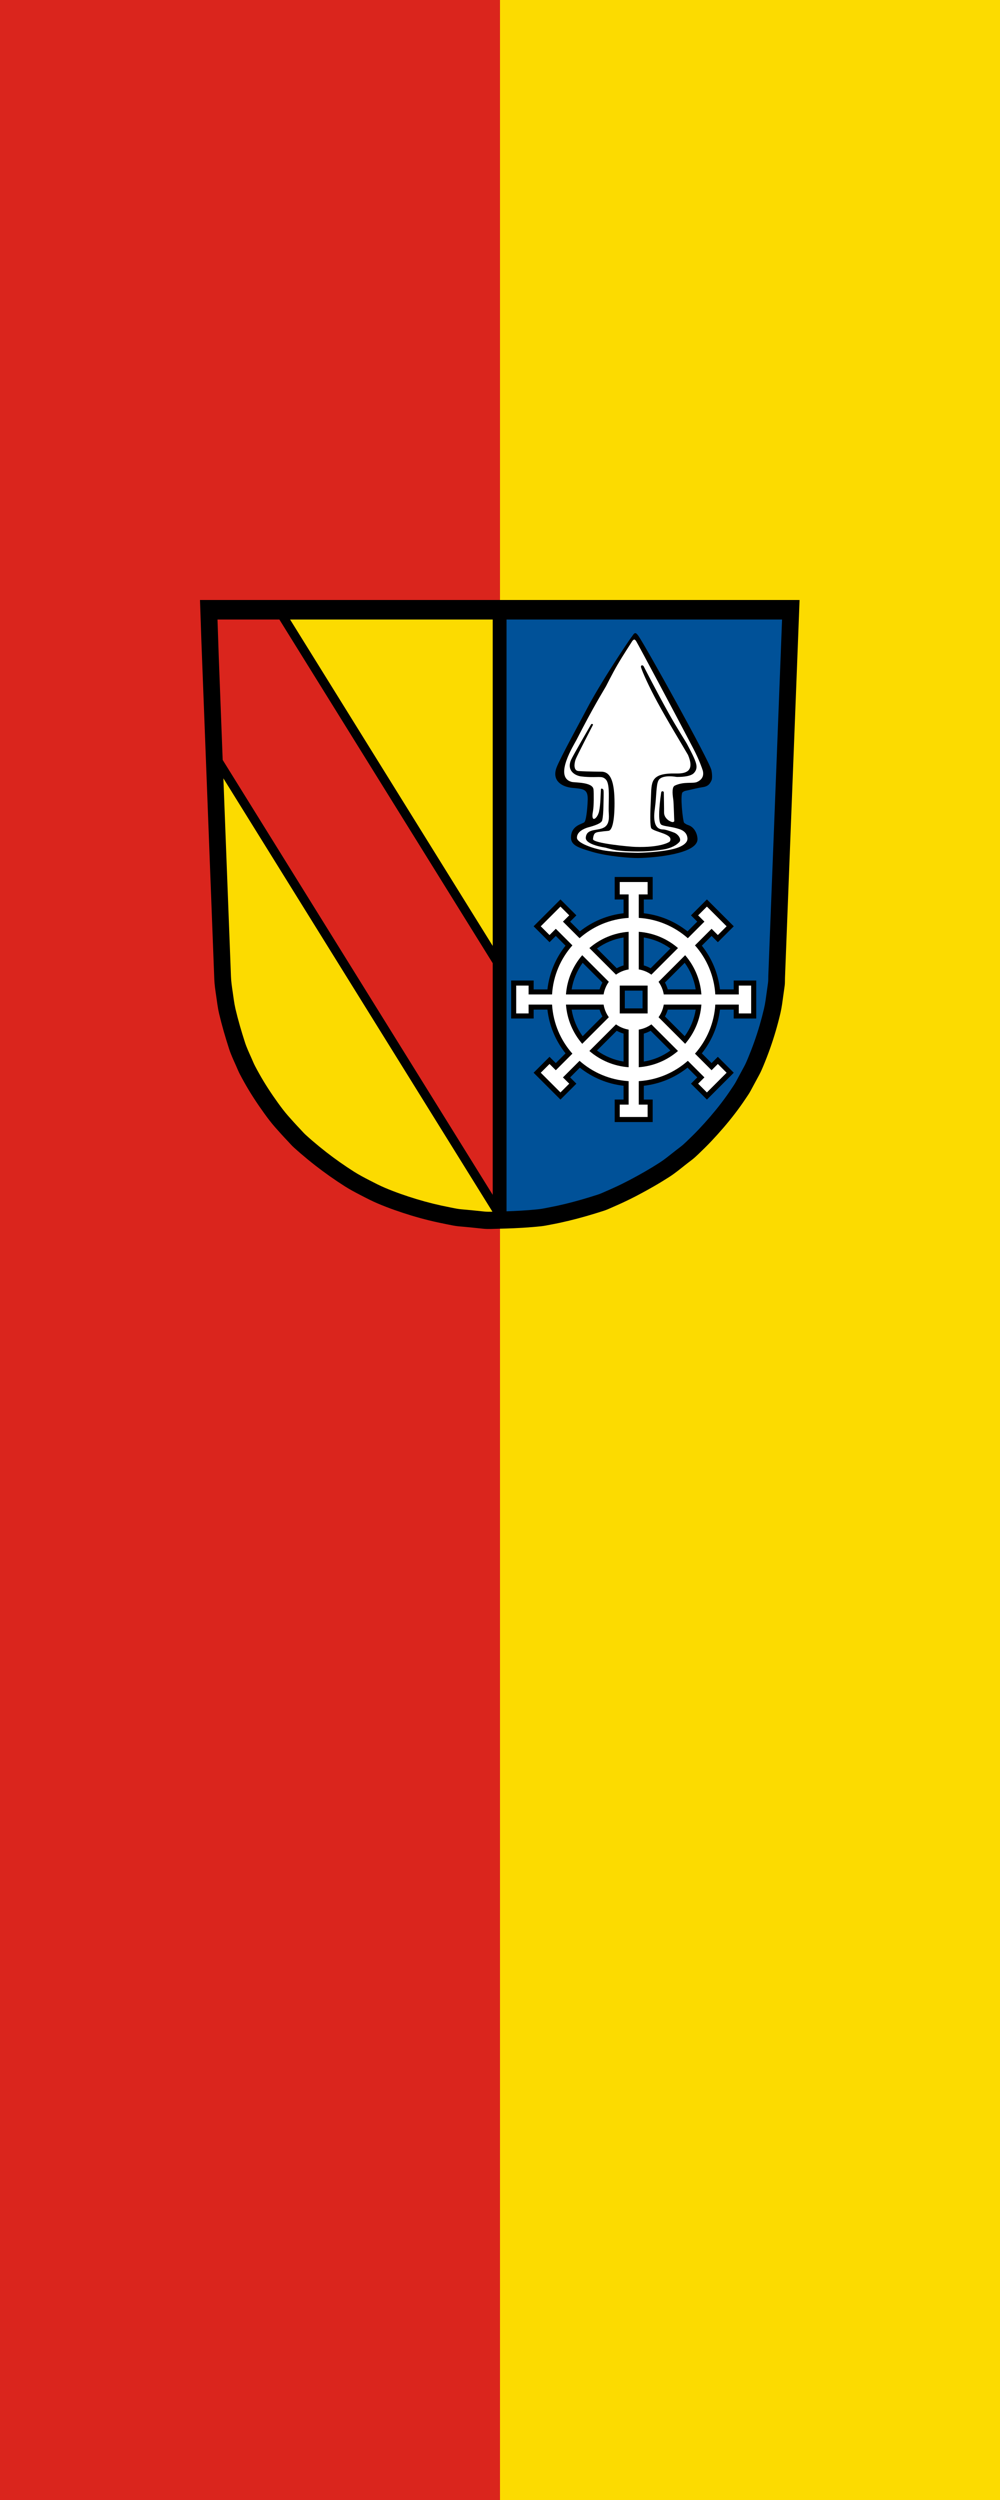 <?xml version="1.0" encoding="UTF-8" standalone="no"?>
<svg
   version="1.2"
   x="0px"
   y="0px"
   width="600"
   height="1500"
   viewBox="-0.884 0 600 1500"
   xml:space="preserve"
   id="svg5872"
   xmlns="http://www.w3.org/2000/svg"
   xmlns:svg="http://www.w3.org/2000/svg"><defs
   id="defs5876" />
<g
   id="g2429"
   transform="translate(1063.434,372)"><path
     id="rect315"
     style="fill:#da251d;fill-opacity:1;stroke:none;stroke-width:1;stroke-linecap:square;stroke-miterlimit:3;stroke-dasharray:none;stop-color:#000000"
     d="m -1064.318,-372 h 600 v 1500 h -600 z" /><path
     id="rect315-6"
     style="fill:#fcdb00;fill-opacity:1;stroke:none;stroke-width:1;stroke-linecap:square;stroke-miterlimit:3;stroke-dasharray:none;stop-color:#000000"
     d="m -764.318,-372 h 300 v 1500 h -300 z" /></g><g
   id="g5870"
   transform="matrix(0.607,0,0,0.607,119.653,360)">
	<path
   d="m 278.942,621.456 c -5.902,-0.65 -11.816,-1.198 -17.725,-1.788 -2.926,-0.292 -5.891,-0.452 -8.803,-0.854 -3.186,-0.44 -6.367,-1.178 -9.525,-1.786 -11.762,-2.267 -23.457,-5.134 -34.916,-8.623 -11.148,-3.395 -22.182,-7.222 -32.919,-11.769 -5.676,-2.403 -11.152,-5.23 -16.625,-8.065 -5.438,-2.816 -10.925,-5.686 -16.09,-8.976 -10.033,-6.392 -19.749,-13.222 -29.133,-20.532 -4.934,-3.842 -9.761,-7.812 -14.507,-11.884 -2.294,-1.97 -4.544,-3.991 -6.798,-6.005 -2.21,-1.976 -4.166,-4.334 -6.219,-6.479 -4.224,-4.412 -8.292,-8.953 -12.333,-13.531 -3.886,-4.403 -7.363,-9.038 -10.795,-13.801 -7.098,-9.852 -13.783,-20.038 -19.696,-30.646 -1.527,-2.74 -3.047,-5.48 -4.482,-8.27 -1.374,-2.672 -2.48,-5.479 -3.703,-8.222 -2.419,-5.425 -4.982,-10.868 -6.805,-16.521 -3.716,-11.526 -7.125,-23.152 -9.892,-34.945 -1.395,-5.944 -2.063,-12.006 -2.958,-18.041 -0.772,-5.205 -1.564,-10.56 -1.768,-15.821 C 12.689,360.386 0.892,51.795 0.437,39.269 -0.026,26.539 -0.444,13.806 -0.85,1.073 -0.861,0.715 -0.872,0.358 -0.884,0 c 12.35,0 580.505,0 592.653,0 -0.486,12.649 -0.973,25.298 -1.457,37.947 -0.441,11.522 -12.457,322.407 -12.965,335.693 -0.098,2.52 0.043,5.18 -0.309,7.68 -0.432,3.09 -0.865,6.179 -1.295,9.269 -0.838,6.036 -1.535,12.028 -2.936,17.965 -2.781,11.793 -6.164,23.429 -10.227,34.847 -2.074,5.831 -4.305,11.595 -6.688,17.308 -1.223,2.929 -2.451,5.821 -3.975,8.607 -1.389,2.541 -2.76,5.092 -4.131,7.643 -1.5,2.788 -3,5.575 -4.502,8.363 -1.451,2.698 -3.273,5.224 -4.969,7.774 -3.326,5.003 -6.844,9.896 -10.498,14.662 -7.262,9.474 -15.049,18.462 -23.23,27.149 -4.217,4.479 -8.631,8.776 -13.068,13.036 -2.16,2.073 -4.318,4.062 -6.713,5.858 -2.346,1.759 -4.662,3.566 -6.961,5.386 -4.803,3.8 -9.553,7.701 -14.709,11.01 -4.994,3.205 -10.061,6.303 -15.207,9.259 -10.484,6.024 -21.16,11.764 -32.168,16.782 -2.799,1.276 -5.598,2.558 -8.43,3.762 -2.844,1.211 -5.725,2.633 -8.666,3.592 -5.83,1.899 -11.688,3.687 -17.58,5.385 -11.646,3.358 -23.475,6.248 -35.395,8.457 -3.078,0.57 -6.146,1.24 -9.26,1.575 -3.014,0.323 -6.031,0.612 -9.051,0.855 -6.018,0.484 -12.037,0.865 -18.066,1.125 -4.9,0.211 -9.799,0.369 -14.703,0.475 -5.161,0.111 -10.532,0.548 -15.668,-0.008"
   id="path5816" />
	<path
   fill="#005198"
   d="m 302.112,19.304 v 584.969 c 2.132,-0.07 4.264,-0.149 6.395,-0.241 5.678,-0.244 11.346,-0.604 17.012,-1.059 2.844,-0.229 5.686,-0.501 8.523,-0.806 2.93,-0.315 5.82,-0.946 8.719,-1.483 11.223,-2.08 22.361,-4.801 33.328,-7.963 5.547,-1.599 11.064,-3.282 16.553,-5.07 2.77,-0.903 5.482,-2.242 8.16,-3.383 2.666,-1.134 5.301,-2.34 7.938,-3.542 10.365,-4.726 20.416,-10.129 30.291,-15.802 4.844,-2.783 9.615,-5.701 14.318,-8.719 4.854,-3.115 9.328,-6.788 13.85,-10.366 2.164,-1.714 4.346,-3.416 6.555,-5.071 2.254,-1.69 4.287,-3.564 6.32,-5.517 4.178,-4.011 8.334,-8.059 12.307,-12.275 7.701,-8.18 15.035,-16.644 21.873,-25.563 3.441,-4.488 6.752,-9.095 9.885,-13.806 1.596,-2.402 3.311,-4.779 4.68,-7.321 1.412,-2.624 2.826,-5.249 4.238,-7.874 1.291,-2.402 2.582,-4.805 3.891,-7.197 1.434,-2.622 2.59,-5.347 3.742,-8.104 2.242,-5.379 4.344,-10.807 6.297,-16.297 3.824,-10.751 7.01,-21.707 9.629,-32.812 1.318,-5.591 1.977,-11.232 2.766,-16.916 0.402,-2.909 0.811,-5.818 1.219,-8.727 0.328,-2.354 0.199,-4.859 0.289,-7.231 0.479,-12.511 11.793,-305.243 12.209,-316.092 0.455,-11.91 0.912,-23.82 1.371,-35.731 -5.631,-0.001 -137.964,-0.001 -272.358,-0.001 z"
   id="path5818" />
	<path
   fill="#da251d"
   d="m 17.662,56.28 c 0.161,4.43 1.829,48.182 3.876,101.818 L 288.444,587.99 V 358.993 L 77.577,19.304 c -35.679,0 -58.837,0 -61.158,0 0.01,0.337 0.021,0.674 0.032,1.01 0.382,11.99 0.776,23.979 1.211,35.966 z"
   id="path5820" />
	<path
   fill="#fcdb00"
   d="M 288.444,341.929 V 19.304 c -74.506,0 -148.334,0 -200.272,0 z"
   id="path5822" />
	<path
   fill="#fcdb00"
   d="m 22.233,176.281 c 3.287,86.067 7.188,188.067 7.495,196.029 0.192,4.954 0.938,9.996 1.665,14.897 0.844,5.684 1.473,11.39 2.785,16.988 2.605,11.104 5.815,22.051 9.314,32.904 1.717,5.323 4.13,10.449 6.408,15.557 1.151,2.583 2.193,5.226 3.486,7.741 1.351,2.627 2.782,5.207 4.221,7.787 5.567,9.987 11.862,19.579 18.546,28.856 3.231,4.484 6.505,8.848 10.164,12.995 3.805,4.311 7.636,8.586 11.612,12.741 1.934,2.02 3.774,4.239 5.856,6.1 2.122,1.896 4.24,3.8 6.4,5.654 4.469,3.833 9.015,7.572 13.66,11.189 8.837,6.884 17.985,13.314 27.433,19.334 4.862,3.098 10.029,5.8 15.149,8.45 5.153,2.671 10.309,5.332 15.654,7.596 10.11,4.281 20.5,7.884 30.997,11.081 10.789,3.285 21.801,5.985 32.877,8.12 2.975,0.572 5.971,1.267 8.971,1.681 2.742,0.379 5.533,0.53 8.289,0.806 5.562,0.555 11.131,1.071 16.688,1.683 2.726,0.296 5.521,0.291 8.312,0.214 z"
   id="path5824" />
	<path
   d="m 504.7,178.347 c -1.479,3.099 -3.053,5.917 -8.811,6.677 -3.473,0.458 -10.825,2.262 -14.264,3.027 -3.926,0.874 -3.077,0.438 -5.375,1.875 -2.839,1.776 0.204,29.146 1.375,30.25 0.897,0.846 2.543,1.835 3.875,2.25 6.477,2.017 9.292,8.976 9.375,13.875 0.25,14.75 -43.14,18.566 -58.583,18.75 -7.852,0.093 -30.163,-1.593 -45.667,-6.167 -13.297,-3.923 -20.833,-6.333 -20.785,-14.128 0.075,-12.285 11.563,-13.247 13.285,-15.205 2.267,-2.577 3.212,-19.04 3.25,-22.5 0.11,-10.107 -4.083,-10.333 -15.083,-11.333 -10.209,-0.928 -20.504,-6.848 -15.833,-19.833 3.249,-9.032 26.575,-51.462 31.166,-60.333 4.192,-8.105 14.948,-26.32 25.75,-43 7.634,-11.787 15.167,-23.333 18.465,-27.51 l -0.002,-0.09 c 2.183,-3.295 3.287,-2.65 5.537,0.35 6.908,9.813 70.158,123.481 72.25,132.875 0.504,2.26 1.175,7.868 0.075,10.17 z"
   id="path5826" />
	<path
   fill="#ffffff"
   d="m 490.482,179.859 c 6.868,-3.122 6.719,-8.683 5.094,-12.808 -0.169,-0.428 -2.724,-8.504 -8.708,-20 -18.035,-34.647 -54.551,-103 -56.625,-106.375 -1.028,-1.676 -1.942,-1.641 -2.412,-1.637 1.445,-0.014 -0.389,-0.254 -1.677,1.938 -1.43,2.432 -8.459,12.88 -14.453,23.199 -5.646,9.72 -10.283,19.356 -11.268,21.103 -3.593,6.38 -11.585,18.683 -29.107,52.897 -2.508,4.897 -22.875,36.875 -4.875,41.625 3.222,0.85 20.75,0 21.625,7.375 0.392,3.296 0.417,16.867 -0.5,21.5 -2.5,12.625 4.365,7.518 5.973,0.467 1.59,-6.968 1.545,-17.816 1.834,-21.405 0.064,-0.802 0.065,-1.298 0.775,-1.329 0.6,-0.026 1.662,0.696 1.793,1.579 0.397,2.684 -0.008,10.238 -0.062,16.188 -0.043,4.636 -0.483,11.096 -1.312,13.875 -1.131,3.79 -13.416,6.535 -14.668,6.955 -6.094,2.042 -10.265,5.368 -10.194,10.069 0.078,5.153 15.894,10.544 25.758,12.32 13.179,2.371 34.638,2.489 34.638,2.489 3.613,-0.061 18.742,-0.464 31.846,-3.063 9.811,-1.945 17.157,-5.867 16.996,-11.02 -0.047,-1.491 -0.452,-6.823 -7.846,-9.286 -8.436,-2.808 -14.756,-2.578 -17.904,-4.339 -4.674,-2.615 -0.576,-29.38 -0.291,-31.375 0.076,-0.529 0.167,-1.917 1.568,-1.761 0.389,0.043 1.092,0.459 1.098,1.136 0.017,1.979 0.329,17.484 0.25,19.5 -0.25,6.375 6.367,9.755 8.438,9.875 0.992,0.058 1.69,-0.846 1.676,-0.958 -0.149,-1.171 -0.562,-17.909 -0.986,-21.208 -0.248,-1.932 -2.153,-12.174 1.451,-13.899 9.036,-4.328 17.95,-1.752 22.075,-3.627 z m -28.115,-67.974 c 8.238,14.742 16.468,27.326 18.166,30.5 5.648,10.557 8.743,16.947 9.292,21.042 0.49,3.654 -0.954,6.024 -2.625,7.75 -3.75,3.875 -14.449,3.689 -16.678,3.737 -0.213,0.005 -14.728,-2.848 -18.197,3.388 -2.458,4.417 -1.862,15.492 -3.625,28.083 -0.574,4.103 -3,20.542 8.167,20.417 2.147,-0.024 7.879,1.929 11,3.167 4.043,1.605 7.611,6.814 4.916,9.417 -1.044,1.009 -4.474,4.907 -14.209,6.977 -2.142,0.457 -11.479,1.799 -20.729,2.126 -8.079,0.286 -15.69,-0.161 -16.522,-0.155 -1.668,0.016 -6.802,-0.545 -7.977,-0.63 -4.448,-0.325 -9.478,-1.83 -13.396,-2.901 -0.322,-0.088 -20.079,-2.761 -19.5,-9.917 0.819,-10.125 13.288,-5.833 19.416,-11 4.68,-3.947 3.233,-11.812 3.208,-15.333 -0.088,-12.262 0.998,-23.334 -1.541,-29.167 -1.085,-2.492 -3.439,-4.097 -5.834,-4.317 -3.816,-0.35 -10.245,0.504 -19.91,-0.695 -5.068,-0.629 -14.59,-5.072 -9.965,-16.197 1.562,-3.755 19.613,-34.821 19.817,-35.205 0.207,-0.39 0.793,-0.578 1.308,-0.42 0.515,0.158 0.763,0.602 0.555,0.992 -0.204,0.382 -15.953,30.837 -17.055,33.883 -1.697,4.693 -2.067,11.289 2.75,11.625 10.277,0.716 22.518,0.502 24.25,0.75 7.584,1.083 11.417,9.875 11.417,31.083 0,18.333 -2.5,27 -6.042,27.292 -2.86,0.235 -7.021,0.692 -9.791,1.125 -3.26,0.509 -4.941,1.344 -5.459,7 -0.384,4.185 36.068,7.556 41.75,7.75 25.625,0.875 33.916,-5 34.055,-5.217 4.82,-7.533 -14.521,-9.204 -18.055,-13.033 -1.5,-1.625 -1.25,-15 -0.5,-30 0.772,-15.451 -1.208,-24.917 24.812,-24.312 10.38,0.241 18.511,-2.543 11.896,-18.271 -6.244,-10.811 -19.791,-32.864 -30.458,-52.542 -8.409,-15.512 -14.779,-29.765 -16.083,-34.375 -0.121,-0.428 0.128,-1.48 0.638,-1.647 0.51,-0.166 1.57,-0.29 2.383,1.522 0.057,0.123 12.595,24.662 24.355,45.708 z"
   id="path5828" />
	<path
   d="m 409.026,516.034 v -22.25 h 8.771 V 480.175 C 401.91,478.347 387.13,472.223 374.58,462.269 l -9.627,9.627 6.202,6.202 -15.733,15.733 -26.547,-26.547 15.733,-15.733 6.202,6.202 9.627,-9.627 c -9.954,-12.55 -16.078,-27.33 -17.906,-43.217 h -13.609 v 8.771 h -22.25 v -37.543 h 22.25 v 8.771 h 13.609 c 1.828,-15.887 7.952,-30.667 17.906,-43.217 l -9.627,-9.627 -6.202,6.202 -15.733,-15.733 26.547,-26.547 15.733,15.733 -6.202,6.202 9.627,9.627 c 12.55,-9.954 27.33,-16.078 43.217,-17.906 v -13.609 h -8.771 v -22.25 h 37.543 v 22.25 h -8.771 v 13.609 c 15.887,1.828 30.667,7.952 43.217,17.906 l 9.627,-9.627 -6.202,-6.202 15.733,-15.733 26.547,26.547 -15.733,15.733 -6.202,-6.202 -9.627,9.627 c 9.954,12.549 16.078,27.329 17.906,43.217 h 13.609 v -8.771 h 22.25 v 37.543 h -22.25 v -8.771 h -13.609 c -1.828,15.888 -7.952,30.668 -17.906,43.217 l 9.627,9.627 6.202,-6.202 15.733,15.733 -26.547,26.547 -15.733,-15.733 6.202,-6.202 -9.627,-9.627 c -12.55,9.954 -27.33,16.078 -43.217,17.906 v 13.609 h 8.771 v 22.25 z"
   id="path5830" />
	<path
   fill="#ffffff"
   d="m 531.672,381.137 v 8.771 h -23.188 c -1.134,-18.562 -8.527,-35.425 -20.1,-48.517 l 16.398,-16.398 6.202,6.202 8.662,-8.662 -6.202,-6.202 -7.071,-7.071 -6.202,-6.202 -8.662,8.662 6.202,6.202 -16.398,16.398 c -13.093,-11.572 -29.954,-18.966 -48.517,-20.1 v -23.188 h 8.771 v -12.25 h -8.771 -10 -8.771 v 12.25 h 8.771 v 23.188 c -18.562,1.134 -35.424,8.527 -48.517,20.1 l -16.398,-16.398 6.202,-6.202 -8.662,-8.662 -19.476,19.476 8.662,8.662 6.202,-6.202 16.398,16.398 c -11.572,13.093 -18.966,29.954 -20.1,48.517 h -23.188 v -8.771 h -12.25 v 27.543 h 12.25 v -8.771 h 23.188 c 1.134,18.562 8.527,35.424 20.1,48.517 l -16.398,16.398 -6.202,-6.202 -8.662,8.662 19.476,19.476 8.662,-8.662 -6.202,-6.202 16.398,-16.398 c 13.093,11.572 29.954,18.966 48.517,20.1 v 23.188 h -8.771 v 12.25 h 27.543 v -12.25 h -8.771 v -23.188 c 18.562,-1.134 35.424,-8.527 48.517,-20.1 l 16.398,16.398 -6.202,6.202 8.662,8.662 6.202,-6.202 7.071,-7.071 6.202,-6.202 -8.662,-8.662 -6.202,6.202 -16.398,-16.398 c 11.572,-13.092 18.966,-29.954 20.1,-48.517 h 23.188 v 8.771 h 12.25 v -8.771 -10 -8.771 h -12.251 z"
   id="path5832" />
	<path
   d="m 432.797,327.97 c 14.779,1.089 28.222,6.955 38.798,16.069 l -26.302,26.302 c -3.646,-2.602 -7.894,-4.411 -12.496,-5.18 z"
   id="path5834" />
	<path
   d="m 422.797,327.97 v 37.191 c -4.603,0.769 -8.85,2.578 -12.496,5.18 L 384,344.041 c 10.576,-9.116 24.019,-14.982 38.797,-16.071 z"
   id="path5836" />
	<path
   d="m 376.929,351.112 26.301,26.301 c -2.602,3.646 -4.408,7.896 -5.179,12.496 h -37.192 c 1.089,-14.78 6.955,-28.221 16.07,-38.797 z"
   id="path5838" />
	<path
   d="m 360.859,399.909 h 37.193 c 0.77,4.601 2.576,8.85 5.178,12.496 l -26.301,26.301 c -9.115,-10.577 -14.981,-24.018 -16.07,-38.797 z"
   id="path5840" />
	<path
   d="M 422.797,461.846 C 408.019,460.757 394.576,454.891 384,445.777 l 26.302,-26.302 c 3.646,2.602 7.893,4.411 12.495,5.18 z"
   id="path5842" />
	<rect
   x="414.026"
   y="381.136"
   width="27.543"
   height="27.544"
   id="rect5844" />
	<path
   d="m 432.797,461.846 v -37.191 c 4.603,-0.769 8.85,-2.578 12.495,-5.18 l 26.303,26.303 c -10.577,9.113 -24.019,14.979 -38.798,16.068 z"
   id="path5846" />
	<path
   d="m 478.666,438.707 -26.302,-26.302 c 2.602,-3.646 4.408,-7.896 5.178,-12.496 h 37.193 c -1.088,14.779 -6.954,28.22 -16.069,38.798 z"
   id="path5848" />
	<path
   d="m 457.543,389.909 c -0.771,-4.601 -2.577,-8.85 -5.179,-12.496 l 26.302,-26.302 c 9.114,10.576 14.98,24.019 16.069,38.798 z"
   id="path5850" />
	<path
   fill="#005198"
   d="m 391.507,445.341 c 7.828,5.658 16.766,9.36 26.29,10.892 v -27.614 c -2.341,-0.696 -4.613,-1.639 -6.764,-2.804 z"
   id="path5852" />
	<path
   fill="#005198"
   d="m 437.797,456.233 c 9.524,-1.531 18.461,-5.233 26.291,-10.891 l -19.527,-19.527 c -2.15,1.165 -4.423,2.107 -6.764,2.804 z"
   id="path5854" />
	<path
   fill="#005198"
   d="m 478.231,431.2 c 5.658,-7.829 9.36,-16.767 10.892,-26.291 h -27.616 c -0.696,2.342 -1.639,4.614 -2.803,6.764 z"
   id="path5856" />
	<path
   fill="#005198"
   d="m 366.472,404.909 c 1.531,9.524 5.234,18.462 10.893,26.29 l 19.526,-19.526 c -1.164,-2.149 -2.106,-4.422 -2.803,-6.764 z"
   id="path5858" />
	<rect
   x="419.026"
   y="386.136"
   fill="#005198"
   width="17.543"
   height="17.544"
   id="rect5860" />
	<path
   fill="#005198"
   d="m 489.122,384.909 c -1.531,-9.524 -5.233,-18.463 -10.892,-26.291 l -19.527,19.527 c 1.165,2.149 2.106,4.421 2.804,6.764 z"
   id="path5862" />
	<path
   fill="#005198"
   d="m 394.087,384.909 c 0.697,-2.343 1.639,-4.614 2.804,-6.764 l -19.526,-19.526 c -5.658,7.828 -9.361,16.766 -10.893,26.29 z"
   id="path5864" />
	<path
   fill="#005198"
   d="m 437.797,361.198 c 2.342,0.696 4.614,1.639 6.765,2.805 l 19.526,-19.527 c -7.828,-5.658 -16.767,-9.36 -26.291,-10.892 z"
   id="path5866" />
	<path
   fill="#005198"
   d="m 411.032,364.002 c 2.15,-1.166 4.423,-2.108 6.765,-2.805 v -27.614 c -9.524,1.531 -18.462,5.234 -26.29,10.893 z"
   id="path5868" />
</g>
</svg>
